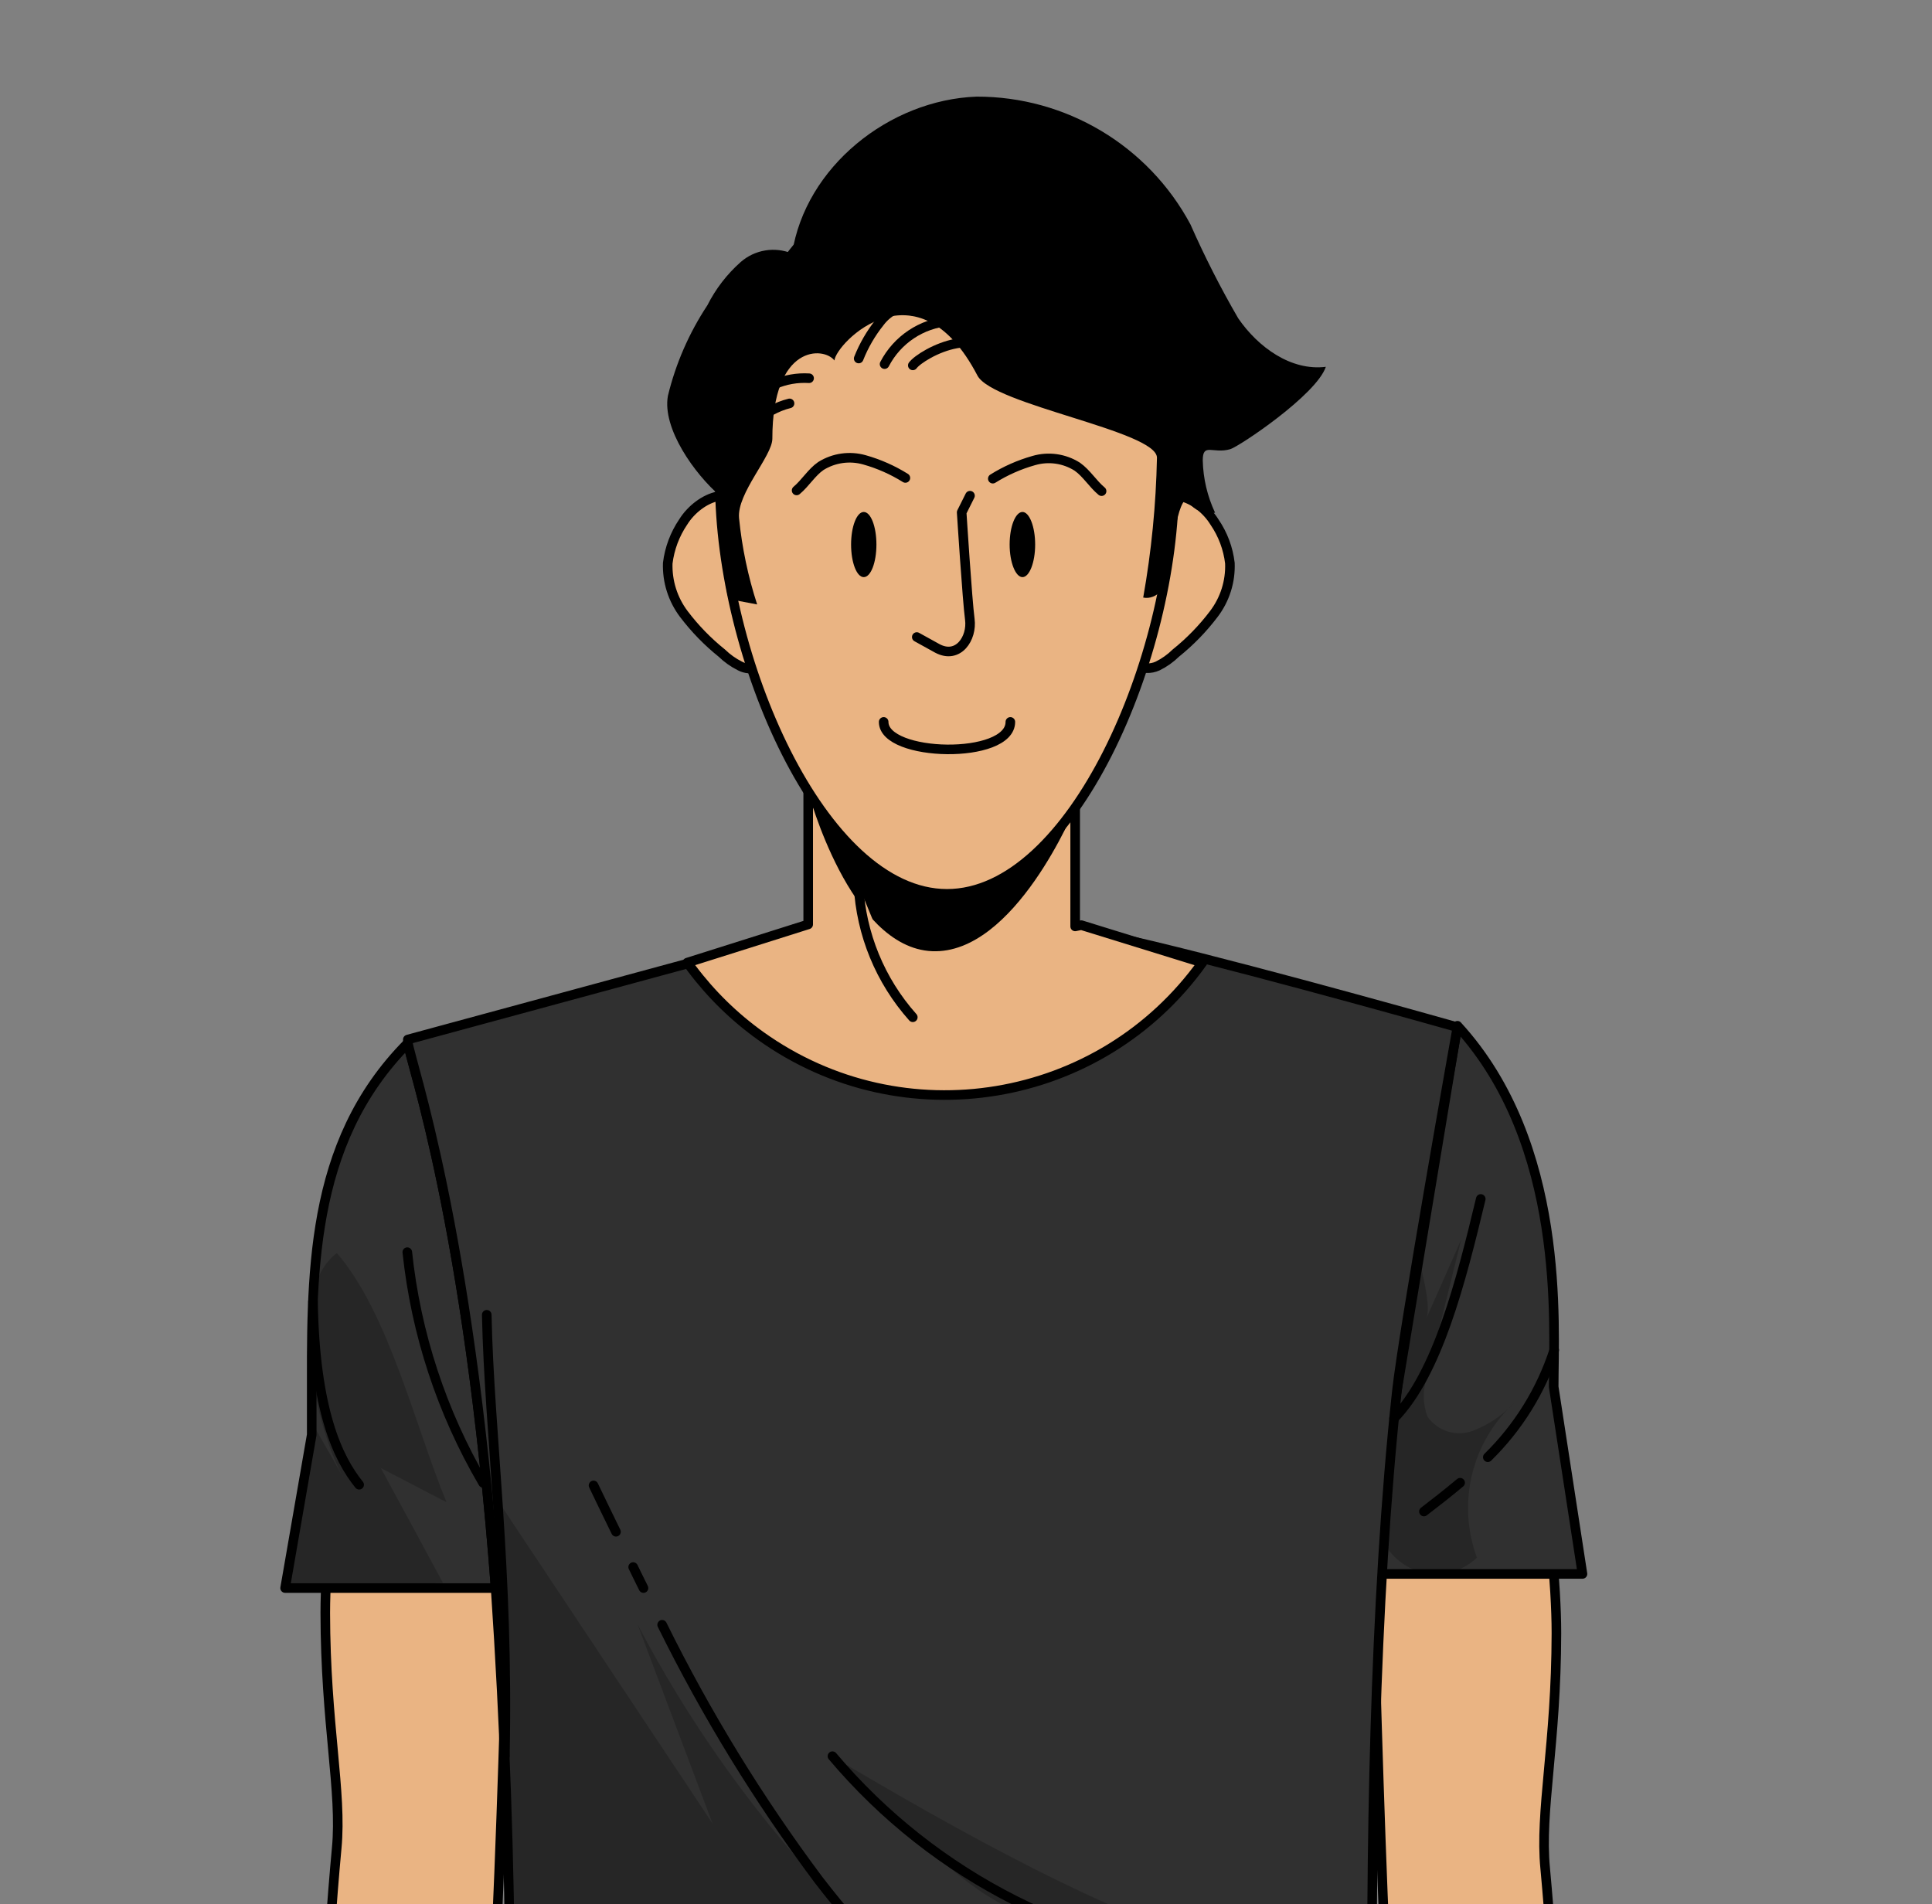 <?xml version="1.0" encoding="UTF-8"?>
<svg xmlns="http://www.w3.org/2000/svg" width="201.6" height="198.717"
     version="1.1" viewBox="0 0 201.6 198.717">
    <rect x="0" y="0" width="201.6" height="198.717" fill="#808080" stroke="none"/>
    <defs>
        <clipPath id="clippath">
            <rect width="201.6" height="198.717" style="fill: none;"/>
        </clipPath>
        <clipPath id="clippath-1">
            <path d="M51.716,165.725h-21.965l2.776-15.996v-3.305c0-12.994-.434-27.026,10.029-37.565.34,2.229,6.308,18.924,9.16,56.866Z"
                  style="fill: none;"/>
        </clipPath>
        <clipPath id="clippath-2">
            <path d="M142.596,164.252h0l7.347-44.326,2.134-12.88c11.332,12.37,10.047,31.162,10.047,37.678l3.003,19.528h-22.531Z"
                  style="fill: none;"/>
        </clipPath>
        <clipPath id="clippath-3">
            <path d="M145.75,145.29c-4.759,44.194-1.492,106.518-1.492,106.518-36.545,16.544-92.202-.755-92.221-.774,1.707-28.414,1.6-56.908-.321-85.309-2.852-37.942-8.82-54.638-9.16-56.923v-.321l33.183-9.009,4.495-1.246c1.275-.784,2.673-1.346,4.136-1.662,1.86-.448,3.756-.733,5.666-.85h.925c4.505-.189,9.018-.056,13.504.397,2.908.264,5.666.604,7.743.925h.094c1.889.264,4.684.906,8.064,1.7,12.389,2.984,31.71,8.461,31.71,8.461,0,0-5.628,31.578-6.327,38.093Z"
                  style="fill: none;"/>
        </clipPath>
    </defs>
    <!-- Generator: Adobe Illustrator 28.7.1, SVG Export Plug-In . SVG Version: 1.2.0 Build 142)  -->
    <g>
        <g id="Layer_1">
            <g style="clip-path: url(#clippath);">
                <g id="freepik--Character--inject-123">
                    <path d="M35.512,287.182c-.17.604,4.646,21.02,4.646,21.02,0,0,3.192,1.36,3.683-3.003.132-1.171-.472-5.779-.397-7.894.208-6.157,1.719-11.464-3.909-12.125-0,0-3.305-.472-4.023,2.002Z"
                          style="fill: #fff; stroke: #000; stroke-linecap: round; stroke-linejoin: round;"/>
                    <path d="M37.023,294.094c-1.02-.113,1.398,3.909,1.53,12.578.126,2.456.825,4.849,2.04,6.988,0,0,2.512,1.114,2.436-3.267,0-2.739-1.133-9.934-1.265-11.048-.944-7.46-.869-6.44-.737-5.666-1.311.311-2.657.451-4.004.415Z"
                          style="fill: #fff; stroke: #000; stroke-linecap: round; stroke-linejoin: round;"/>
                    <path d="M33,296.115c.674,6.157,1.683,12.272,3.022,18.32,1.001,5.175,5.666,2.512,5.401-2.682-.588-3.183-.973-6.4-1.152-9.632.136-2.865-.327-5.728-1.36-8.404,0,0-5.194-.094-5.911,2.399Z"
                          style="fill: #fff; stroke: #000; stroke-linecap: round; stroke-linejoin: round;"/>
                    <path d="M51.622,205.802c-1.209,24.174-3.664,53.504-3.891,56.394l-.472,9.084c.939,2.776,1.436,5.682,1.473,8.612.041,2.091-.371,4.165-1.209,6.081-.832,1.525-1.799,2.973-2.89,4.325-1.171,6.705-1.605,8.423-6.119,8.102-.227,0-.283,6.988-.283,6.988.727,2.676.888,5.474.472,8.215-.342,1.398-1.583,2.39-3.022,2.417,0,0-1.473-1.322-2.927-8.744-.189-.888-.963-7.101-1.001-8.083-.099-3.953.186-7.906.85-11.804.033-.33.084-.658.151-.982,0,0,2.606-13.9,2.852-14.089l-1.889-44.515c-.132-11.657.341-23.313,1.416-34.92.567-5.892-1.171-12.918-1.19-24.552,0-10.312,3.23-29.292,3.777-36.62.132-1.775,5.949-1.662,6.1-1.983l9.991,3.343s-.907,47.593-2.191,72.73Z"
                          style="fill: #eab483; stroke: #000; stroke-linecap: round; stroke-linejoin: round;"/>
                    <path d="M40.271,282.385c-1.53,4.797-1.265,8.461-2.493,12.843-.264.944.359,2.833,1.228,3.003"
                          style="fill: #fff; stroke: #000; stroke-linecap: round; stroke-linejoin: round;"/>
                    <path d="M38.118,282.385l.623,4.457"
                          style="fill: #fff; stroke: #000; stroke-linecap: round; stroke-linejoin: round;"/>
                    <path d="M160.859,289.316c.17.585-4.627,21.02-4.627,21.02,0,0-3.192,1.341-3.683-3.022-.132-1.171.453-5.76.397-7.894-.227-6.138-1.719-11.445,3.891-12.106 0-.038,3.305-.51,4.023,2.002Z"
                          style="fill: #fff; stroke: #000; stroke-linecap: round; stroke-linejoin: round;"/>
                    <path d="M159.348,296.191c1.039-.113-1.398,3.891-1.511,12.578-.124,2.451-.823,4.838-2.04,6.969,0,0-2.531,1.133-2.455-3.248,0-2.739,1.133-9.953,1.284-11.048.944-7.46.85-6.44.718-5.666,1.312.304,2.657.443,4.004.415Z"
                          style="fill: #fff; stroke: #000; stroke-linecap: round; stroke-linejoin: round;"/>
                    <path d="M163.371,298.192c-.66,6.164-1.663,12.286-3.003,18.338-1.001,5.156-5.779,2.512-5.401-2.682.578-3.191.963-6.414,1.152-9.651-.146-2.864.311-5.728,1.341-8.404,0,0,5.156-.076,5.911,2.399Z"
                          style="fill: #fff; stroke: #000; stroke-linecap: round; stroke-linejoin: round;"/>
                    <path d="M144.749,207.898c1.228,24.155,3.664,53.504,3.909,56.394l.453,9.084c-.927,2.778-1.418,5.683-1.454,8.612-.038,2.082.367,4.149,1.19,6.062.848,1.522,1.814,2.974,2.89,4.344,1.19,6.686,1.605,8.423,6.119,8.102.217,2.323.312,4.655.283,6.988-.718,2.677-.878,5.474-.472,8.215.35,1.39,1.588,2.374,3.022,2.399,0,0,1.492-1.303,2.946-8.744.17-.869.944-7.082.982-8.064.117-3.96-.167-7.921-.85-11.823-.027-.323-.071-.645-.132-.963,0,0-2.606-13.9-2.871-14.089l1.889-44.515c.123-11.657-.35-23.312-1.416-34.92-.585-5.892,1.152-12.937,1.171-24.552,0-10.312-3.211-29.292-3.777-36.639-.132-1.756-5.949-1.662-6.081-1.889l-9.991,3.324s.925,47.536,2.191,72.674Z"
                          style="fill: #eab483; stroke: #000; stroke-linecap: round; stroke-linejoin: round;"/>
                    <path d="M156.1,284.462c1.549,4.797,1.265,8.461,2.493,12.843.283.963-.359,2.833-1.228,3.003"
                          style="fill: #fff; stroke: #000; stroke-linecap: round; stroke-linejoin: round;"/>
                    <path d="M158.253,284.462c-.189,1.492-.397,2.984-.604,4.476"
                          style="fill: #fff; stroke: #000; stroke-linecap: round; stroke-linejoin: round;"/>
                    <path d="M71.962,532.192c-2.686,6.33-6.936,11.873-12.352,16.11-2.534,1.876-4.591,4.321-6.006,7.139-.96,2.301.128,4.944,2.428,5.904.559.233,1.159.351,1.764.348h30.633c1.899.054,3.625-1.097,4.306-2.871.982-2.663,1.605-7.309-.68-14.599l-2.984-15.354-17.111,3.324Z"
                          style="fill: #fff; stroke: #000; stroke-linecap: round; stroke-linejoin: round; stroke-width: .75px;"/>
                    <path d="M92.737,558.821c.982-2.663,1.605-7.309-.68-14.599l-.963-4.929-2.134,2.871s-2.191-3.513-9.991-3.513-10.916,3.513-10.916,3.513l-.85-1.681c-2.19,2.905-4.727,5.531-7.554,7.819-2.534,1.876-4.591,4.321-6.006,7.139-.96,2.301.128,4.944,2.428,5.904.559.233,1.159.351,1.764.348h30.633c1.885.038,3.592-1.11,4.268-2.871Z"
                          style="stroke: #000; stroke-linecap: round; stroke-linejoin: round; stroke-width: .75px;"/>
                    <path d="M53.341,556.762c-.209,2.505,1.653,4.705,4.158,4.914.125.01.25.016.375.016h30.633c1.872.022,3.559-1.123,4.23-2.871.248-.669.437-1.357.567-2.059l-39.963-0Z"
                          style="fill: #fff; stroke: #000; stroke-linecap: round; stroke-linejoin: round; stroke-width: .75px;"/>
                    <path d="M101.104,258.267l-2.701,151.92-2.229,122.212h-30.747l-16.336-226.633,3.985-56.753c15.631-4.156,32.295-1.405,45.761,7.554,1.454,1.02,2.266,1.7,2.266,1.7Z"/>
                    <path d="M124.617,532.192c2.686,6.33,6.936,11.873,12.352,16.11,2.534,1.876,4.591,4.321,6.006,7.139.96,2.301-.128,4.944-2.428,5.904-.559.233-1.159.351-1.764.348h-30.633c-1.87.016-3.555-1.127-4.23-2.871-.963-2.663-1.586-7.309.699-14.599l2.984-15.354,17.016,3.324Z"
                          style="fill: #fff; stroke: #000; stroke-linecap: round; stroke-linejoin: round; stroke-width: .75px;"/>
                    <path d="M103.918,558.821c-.963-2.663-1.586-7.309.699-14.599l.963-4.929,2.059,2.871s2.191-3.513,9.991-3.513,10.897,3.513,10.897,3.513l.869-1.681c2.19,2.905,4.727,5.531,7.554,7.819,2.534,1.876,4.591,4.321,6.006,7.139.96,2.301-.128,4.944-2.428,5.904-.559.233-1.159.351-1.764.348h-30.614c-1.87.016-3.555-1.127-4.23-2.871Z"
                          style="stroke: #000; stroke-linecap: round; stroke-linejoin: round; stroke-width: .75px;"/>
                    <path d="M143.314,556.762c.209,2.505-1.653,4.705-4.158,4.914-.125.01-.25.016-.375.016h-30.633c-1.87.016-3.555-1.127-4.23-2.871-.232-.672-.415-1.36-.548-2.059h39.944Z"
                          style="fill: #fff; stroke: #000; stroke-linecap: round; stroke-linejoin: round; stroke-width: .75px;"/>
                    <path d="M147.507,305.822l-16.355,226.633h-30.577l-2.172-122.269,2.776-151.996s-.812-.68-2.323-1.7c14.237-6.41,30.258-7.678,45.327-3.588l3.324,52.919Z"/>
                    <path d="M51.716,165.725h-21.965l2.776-15.997v-3.305c0-12.994-.434-27.026,10.029-37.564.34,2.229,6.308,18.924,9.16,56.866Z"
                          style="fill: #303030;"/>
                    <g style="clip-path: url(#clippath-1);">
                        <path d="M46.598,156.773l-6.856-3.569c2.172,3.985,4.325,7.989,6.478,11.974l-16.658,1.039c.995-5.892,2.002-11.791,3.022-17.696l3.248,5.666c-2.89-5.024-6.081-19.434-.68-23.419,5.42,6.27,8.178,18.093,11.445,26.006Z"
                              style="isolation: isolate; opacity: .2;"/>
                    </g>
                    <path d="M51.716,165.725h-21.965l2.776-15.997v-3.305c0-12.994-.434-27.026,10.029-37.564.34,2.229,6.308,18.924,9.16,56.866Z"
                          style="fill: none; stroke: #000; stroke-linecap: round; stroke-linejoin: round;"/>
                    <path d="M142.596,164.252h0l7.347-44.326,2.134-12.88c11.332,12.37,10.047,31.162,10.047,37.678l3.003,19.528-22.531 0Z"
                          style="fill: #303030;"/>
                    <g style="clip-path: url(#clippath-2);">
                        <path d="M148.829,137.585c1.228-2.738,2.436-5.496,3.645-8.234l-3.513,14.221c-.519,1.375-.519,2.893,0,4.268,1.045,1.499,2.965,2.11,4.684,1.492,1.665-.637,3.164-1.644,4.382-2.946-4.469,4.093-6.015,10.484-3.909,16.167-2.471,2.351-6.38,2.253-8.731-.218-.529-.556-.95-1.206-1.241-1.916-.415-1.777-.415-3.625,0-5.401,1.265-7.951,2.134-16.185,3.872-24.023.264,1.435,1.379,5.345.812,6.591Z"
                              style="isolation: isolate; opacity: .2;"/>
                    </g>
                    <path d="M142.596,164.252h0l7.347-44.326,2.134-12.88c11.332,12.37,10.047,31.162,10.047,37.678l3.003,19.528-22.531 0Z"
                          style="fill: none; stroke: #000; stroke-linecap: round; stroke-linejoin: round;"/>
                    <path d="M145.75,145.29c-4.759,44.194-1.492,106.518-1.492,106.518-36.545,16.544-92.202-.755-92.221-.774,1.707-28.414,1.6-56.908-.321-85.309-2.852-37.942-8.82-54.638-9.16-56.923v-.321l33.183-9.009,4.495-1.246c1.275-.784,2.673-1.346,4.136-1.662,1.86-.448,3.756-.733,5.666-.85h.925c4.505-.189,9.018-.056,13.504.397,2.908.264,5.666.604,7.743.925h.094c1.889.264,4.684.907,8.064,1.7,12.389,2.984,31.71,8.461,31.71,8.461,0,0-5.628,31.578-6.327,38.093Z"
                          style="fill: #303030;"/>
                    <g style="clip-path: url(#clippath-3);">
                        <g>
                            <path d="M52.132,156.868l22.21,33.41-7.819-20.775c12.819,24.458,33.204,44.115,58.113,56.035-13.938,2.277-28.17-1.734-38.868-10.954,8.449,12.34,22.078,20.139,36.998,21.171-14.981,6.369-31.567,7.945-47.48,4.514,12.334,8.58,26.616,13.942,41.549,15.6-14.047,1.435-28.198,1.549-42.267.34-8.876-.774-19.226-3.154-22.663-11.332-1.198-3.487-1.649-7.187-1.322-10.86.478-25.106.957-50.199,1.435-75.28-.246,1.095-.51,2.191-.755,3.267"
                                  style="isolation: isolate; opacity: .2;"/>
                            <path d="M130.642,204.328c-14.882-4.23-31.408-13.711-43.778-21.02,4.929,4.249,12.314,13.107,18.565,15.827,7.158,3.078,17.942,3.928,25.213,5.194Z"
                                  style="isolation: isolate; opacity: .2;"/>
                        </g>
                    </g>
                    <path d="M145.75,145.29c-4.759,44.194-1.492,106.518-1.492,106.518-36.545,16.544-92.202-.755-92.221-.774,1.707-28.414,1.6-56.908-.321-85.309-2.852-37.942-8.82-54.638-9.16-56.923v-.321l33.183-9.009,4.495-1.246c1.275-.784,2.673-1.346,4.136-1.662,1.86-.448,3.756-.733,5.666-.85h.925c4.505-.189,9.018-.056,13.504.397,2.908.264,5.666.604,7.743.925h.094c1.889.264,4.684.907,8.064,1.7,12.389,2.984,31.71,8.461,31.71,8.461,0,0-5.628,31.578-6.327,38.093Z"
                          style="fill: none; stroke: #000; stroke-linecap: round; stroke-linejoin: round;"/>
                    <path d="M125.467,100.455c-10.611,14.84-31.243,18.268-46.082,7.657-2.752-1.968-5.185-4.346-7.214-7.053l-.453-.604,12.616-3.985v-18.452l27.857-1.341v20l.642-.132,12.635,3.909Z"
                          style="fill: #eab483; stroke: #000; stroke-linecap: round; stroke-linejoin: round;"/>
                    <path d="M71.282,54.486c-.866,1.282-1.416,2.751-1.605,4.287-.063,1.909.53,3.782,1.681,5.307,1.149,1.518,2.482,2.888,3.966,4.079.557.541,1.194.994,1.889,1.341,1.104.59,2.477.173,3.067-.931.234-.438.317-.94.238-1.43-.071-.869-.275-1.723-.604-2.531-1.171-3.475-.793-7.233-1.794-10.595-1.095-3.872-5.175-2.21-6.837.472Z"
                          style="fill: #eab483; stroke: #000; stroke-linecap: round; stroke-linejoin: round;"/>
                    <path d="M126.732,54.486c.874,1.278,1.425,2.749,1.605,4.287.073,1.91-.521,3.787-1.681,5.307-1.149,1.518-2.482,2.888-3.966,4.079-.554.545-1.192.997-1.889,1.341-.732.34-1.584.305-2.285-.094-.701-.534-1.085-1.387-1.02-2.266.08-.868.284-1.72.604-2.531,1.171-3.475.812-7.233,1.889-10.595,1.077-3.872,5.099-2.21,6.742.472Z"
                          style="fill: #eab483; stroke: #000; stroke-linecap: round; stroke-linejoin: round;"/>
                    <path d="M84.333,82.607s4.306,16.299,12.937,16.658,14.92-14.977,14.92-14.977c0,0-8.914-6.497-27.857-1.681Z"/>
                    <path d="M122.52,50.388c0,18.036-10.614,42.89-23.702,42.89s-23.702-24.93-23.702-42.89,10.614-32.654,23.702-32.654,23.702,14.618,23.702,32.654Z"
                          style="fill: #eab483; stroke: #000; stroke-linecap: round; stroke-linejoin: round;"/>
                    <path d="M90.131,53.428c.737,0,1.322,1.53,1.322,3.4s-.585,3.4-1.322,3.4-1.322-1.53-1.322-3.4.586-3.4,1.322-3.4Z"/>
                    <path d="M106.694,53.428c.718,0,1.322,1.53,1.322,3.4s-.604,3.4-1.322,3.4-1.341-1.53-1.341-3.4.604-3.4,1.341-3.4Z"/>
                    <path d="M101.217,51.729l-.869,1.738s.585,9.179.85,11.162-1.209,4.193-3.381,3.041l-2.153-1.19"
                          style="fill: none; stroke: #000; stroke-linecap: round; stroke-linejoin: round;"/>
                    <path d="M92.208,75.336c0,3.683,13.22,3.965,13.22,0"
                          style="fill: none; stroke: #000; stroke-linecap: round; stroke-linejoin: round;"/>
                    <path d="M76.231,62.55l2.776.529c-.952-2.926-1.585-5.947-1.889-9.009-.246-2.587,3.475-6.478,3.475-8.291,0-9.896,5.383-9.613,6.478-8.159.151-1.794,8.612-10.52,14.92,1.568,1.605,3.078,18.792,5.798,18.735,8.593-.1,4.89-.58,9.765-1.435,14.58,1.398.283,2.625-1.19,2.795-2.606s.529-6.912,1.719-7.706c.559,1.096,1.776,1.69,2.984,1.454-.803-1.71-1.241-3.569-1.284-5.458,0-1.889,1.058-.642,2.871-1.171.944-.283,8.99-5.666,9.972-8.593-3.626.453-7.063-2.04-9.141-5.061-1.842-3.173-3.506-6.445-4.986-9.802-4.405-8.229-12.99-13.356-22.323-13.334-9.122.34-17.866,7.347-19.245,16.374-1.811-.747-3.89-.403-5.364.888-1.434,1.271-2.613,2.802-3.475,4.514-1.909,2.885-3.302,6.081-4.117,9.443-.623,3.418,2.814,8.197,5.439,10.444.34-.755.151,10.803,1.095,10.803Z"/>
                    <path d="M83.124,51.181c.925-.774,1.568-1.889,2.531-2.55,1.358-.848,3.012-1.081,4.552-.642,1.505.424,2.942,1.06,4.268,1.889"
                          style="fill: none; stroke: #000; stroke-linecap: round; stroke-linejoin: round;"/>
                    <path d="M103.597,49.953c1.326-.829,2.763-1.465,4.268-1.889,1.539-.453,3.198-.219,4.552.642.982.699,1.605,1.775,2.531,2.55"
                          style="fill: none; stroke: #000; stroke-linecap: round; stroke-linejoin: round;"/>
                    <path d="M89.583,92.372c.265,5.106,2.264,9.97,5.666,13.787"
                          style="fill: #eab483; stroke: #000; stroke-linecap: round; stroke-linejoin: round;"/>
                    <path d="M89.602,37.413c.539-1.361,1.277-2.634,2.191-3.777.409-.552.939-1.005,1.549-1.322.608-.297,1.328-.247,1.889.132"
                          style="fill: none; stroke: #000; stroke-linecap: round; stroke-linejoin: round;"/>
                    <path d="M92.303,37.998c1.322-2.549,3.862-4.24,6.723-4.476"
                          style="fill: none; stroke: #000; stroke-linecap: round; stroke-linejoin: round;"/>
                    <path d="M95.249,38.131c.907-1.228,8.027-5.175,9.651.925"
                          style="fill: none; stroke: #000; stroke-linecap: round; stroke-linejoin: round;"/>
                    <path d="M84.427,39.472c-2.501-.152-4.926.892-6.535,2.814"
                          style="fill: none; stroke: #000; stroke-linecap: round; stroke-linejoin: round;"/>
                    <path d="M82.387,42.097c-2.679.671-4.821,2.678-5.666,5.307"
                          style="fill: none; stroke: #000; stroke-linecap: round; stroke-linejoin: round;"/>
                    <path d="M81.632,303.726c5.68,2.607,11.529,4.828,17.507,6.648l20.038-6.912"
                          style="fill: none; stroke: #5c5c5c; stroke-linecap: round; stroke-linejoin: round;"/>
                    <path d="M50.961,283.65c3.343-.434,5.666-3.494,7.366-6.402,3.291-5.598,5.831-11.605,7.554-17.866"
                          style="fill: none; stroke: #5c5c5c; stroke-linecap: round; stroke-linejoin: round;"/>
                    <path d="M144.731,283.65c-3.343-.434-5.666-3.494-7.366-6.402-3.282-5.603-5.822-11.608-7.554-17.866"
                          style="fill: none; stroke: #5c5c5c; stroke-linecap: round; stroke-linejoin: round;"/>
                    <path d="M97.156,259.4v2.72s30.312,1.36,43.835-6.176"
                          style="fill: none; stroke: #5c5c5c; stroke-linecap: round; stroke-linejoin: round;"/>
                    <path d="M55.588,254.717c10.633,5.779,29.481,6.799,41.549,7.403"
                          style="fill: none; stroke: #5c5c5c; stroke-linecap: round; stroke-linejoin: round;"/>
                    <path d="M98.856,262.177l.378,18.999v1.568l.227,10.501c2.585.478,5.068-1.229,5.546-3.814.009-.051.018-.101.026-.152.699-3.891.208-21.134,0-27.083"
                          style="fill: none; stroke: #5c5c5c; stroke-linecap: round; stroke-linejoin: round;"/>
                    <path d="M98.025,426.448c-.283-11.143,1.209-145.272,1.209-145.272"
                          style="fill: none; stroke: #5c5c5c; stroke-linecap: round; stroke-linejoin: round;"/>
                    <path d="M65.598,227.974c16.704,12.325,38.559,15.233,57.905,7.706"
                          style="fill: none; stroke: #000; stroke-linecap: round; stroke-linejoin: round;"/>
                    <path d="M69.092,169.559c4.613,9.351,10.075,18.259,16.318,26.611,9.651,12.54,22.437,23.268,37.546,27.8"
                          style="fill: none; stroke: #000; stroke-linecap: round; stroke-linejoin: round;"/>
                    <path d="M66.07,163.534c.51,1.058.567,1.152,1.077,2.191"
                          style="fill: none; stroke: #000; stroke-linecap: round; stroke-linejoin: round;"/>
                    <path d="M61.934,155.017c.774,1.605,1.549,3.23,2.342,4.835"
                          style="fill: none; stroke: #000; stroke-linecap: round; stroke-linejoin: round;"/>
                    <path d="M86.864,183.27c10.654,12.637,25.999,20.385,42.494,21.455"
                          style="fill: none; stroke: #000; stroke-linecap: round; stroke-linejoin: round;"/>
                    <path d="M32.66,135.81c.189,11.332,2.587,16.374,4.816,19.132"
                          style="fill: none; stroke: #000; stroke-linecap: round; stroke-linejoin: round;"/>
                    <path d="M50.791,137.207c.264,12.503,2.304,26.327,1.889,46.063"
                          style="fill: none; stroke: #000; stroke-linecap: round; stroke-linejoin: round;"/>
                    <path d="M42.5,130.673c.9,8.497,3.597,16.705,7.913,24.08"
                          style="fill: none; stroke: #000; stroke-linecap: round; stroke-linejoin: round;"/>
                    <path d="M154.514,125.12c-2.077,8.669-4.514,18.206-9.046,22.89"
                          style="fill: none; stroke: #000; stroke-linecap: round; stroke-linejoin: round;"/>
                    <path d="M152.361,154.734c-1.303,1.095-2.587,2.096-3.777,3.003"
                          style="fill: none; stroke: #000; stroke-linecap: round; stroke-linejoin: round;"/>
                    <path d="M162.181,140.89c-1.376,4.231-3.754,8.067-6.931,11.181"
                          style="fill: none; stroke: #000; stroke-linecap: round; stroke-linejoin: round;"/>
                </g>
            </g>
        </g>
    </g>
</svg>
